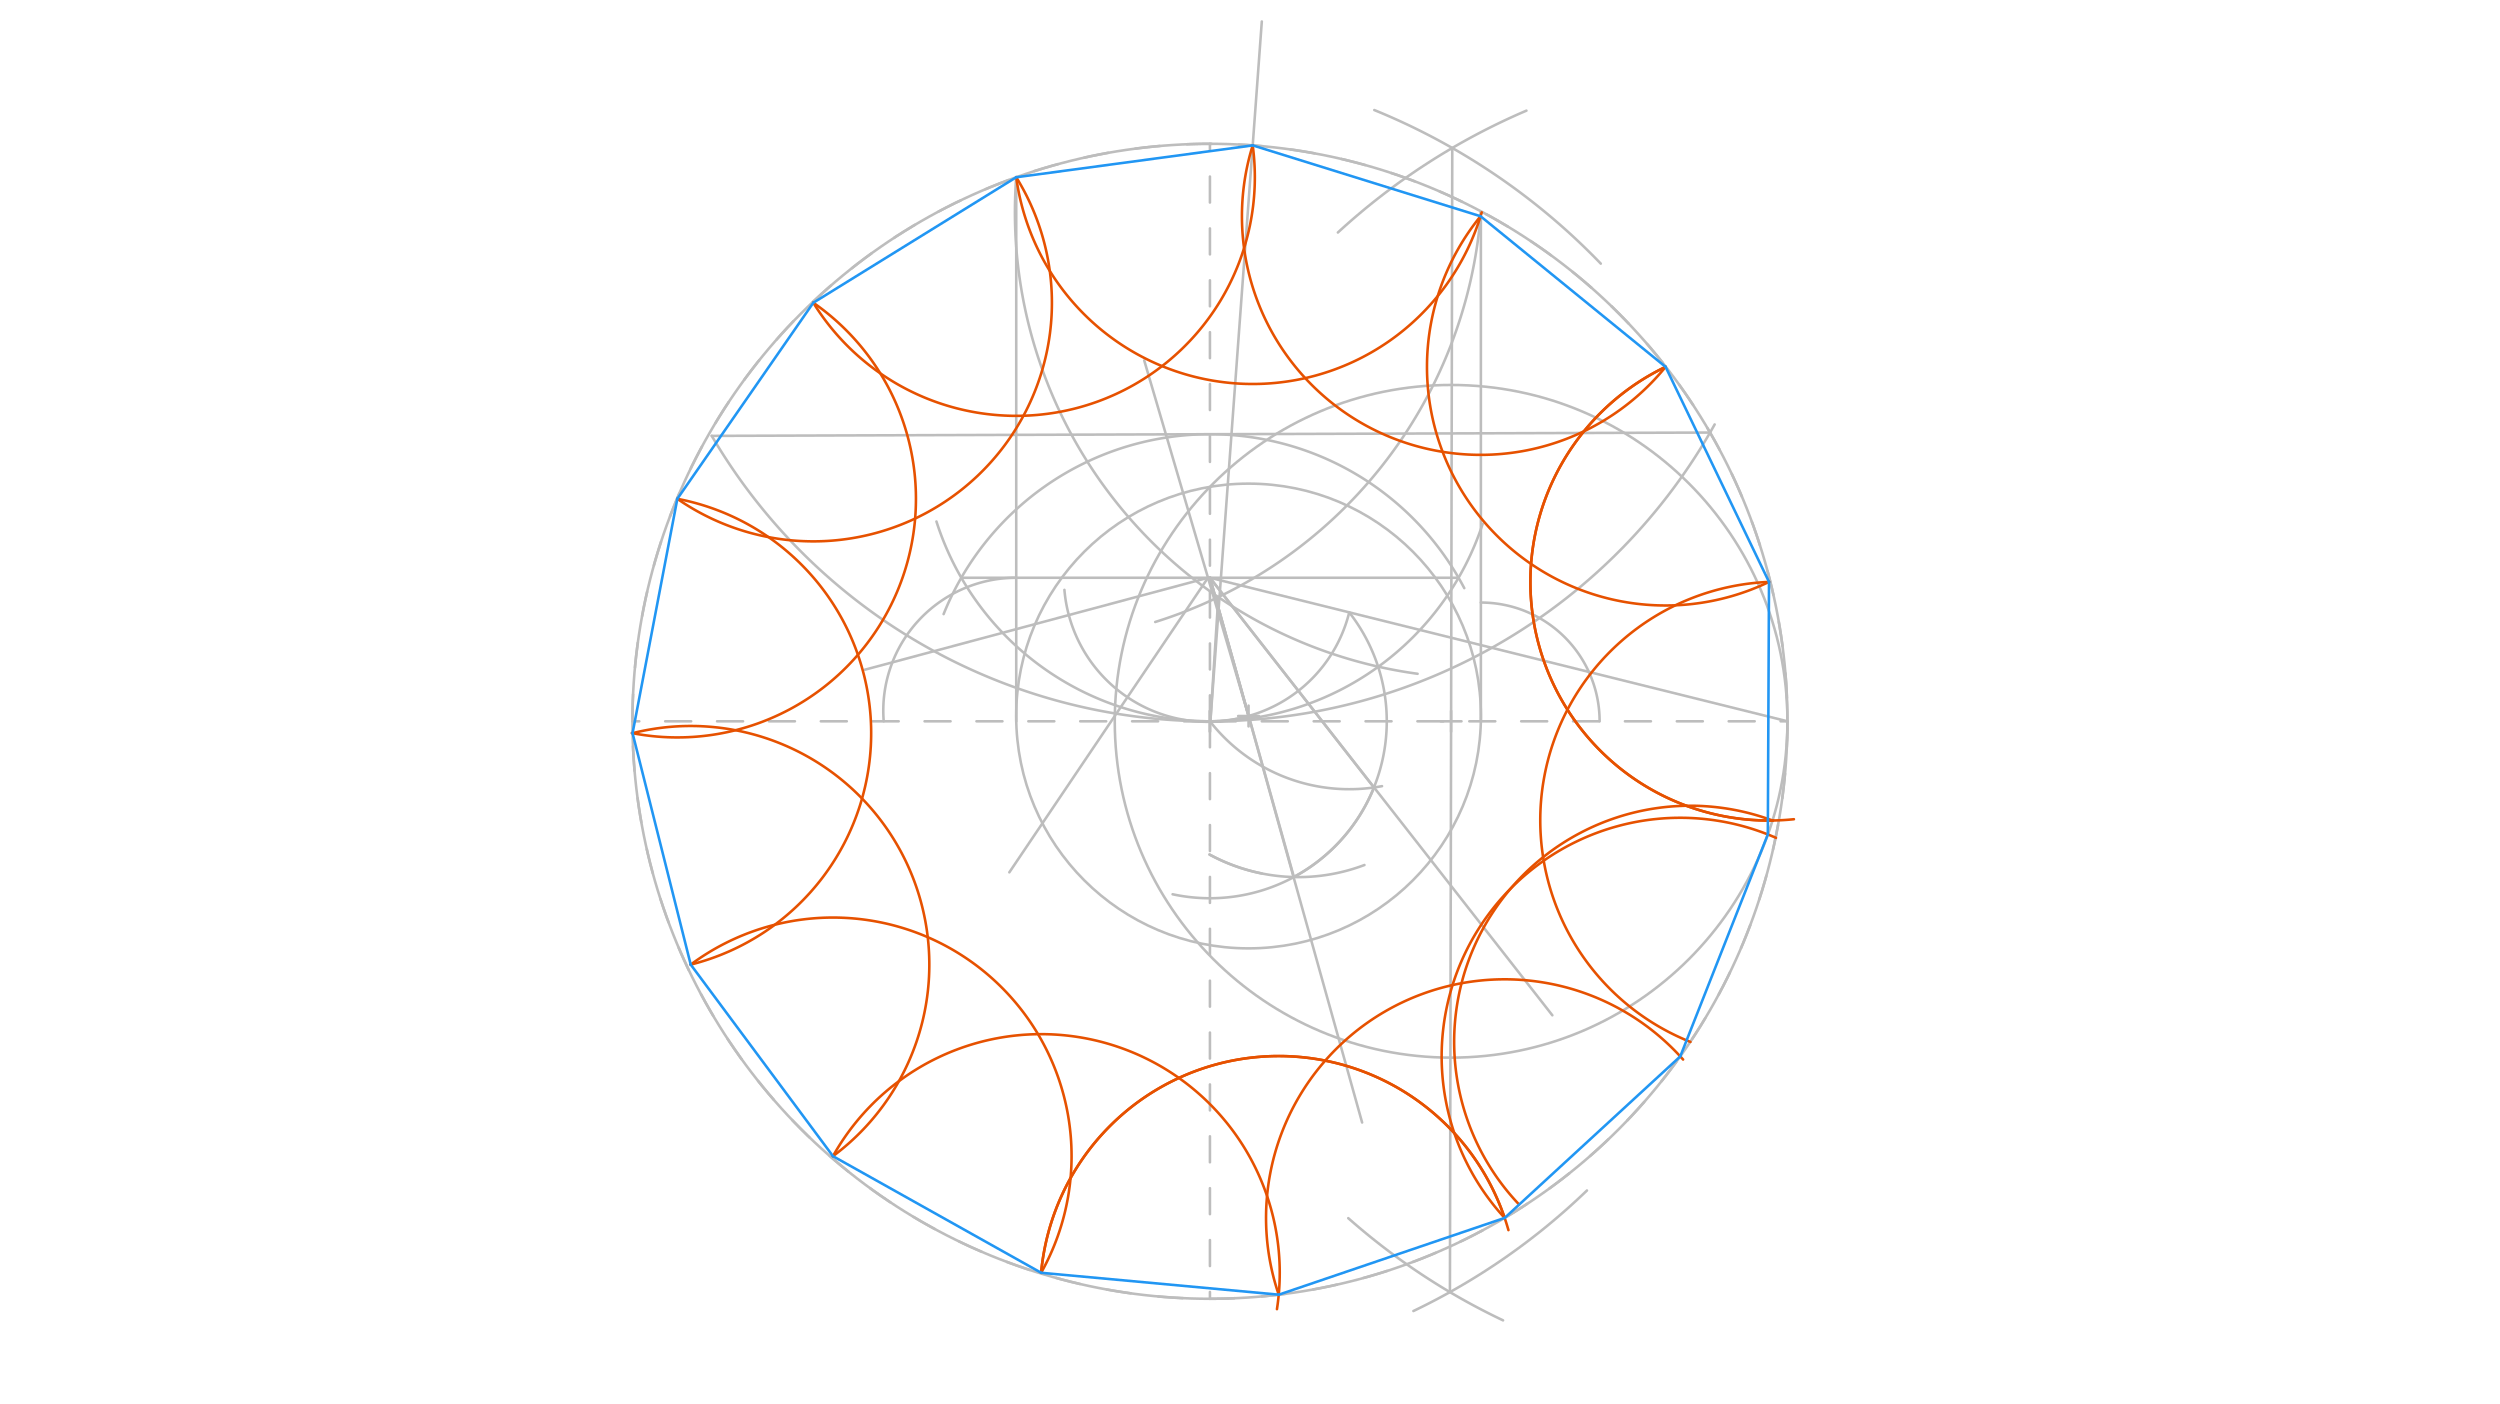 <svg xmlns="http://www.w3.org/2000/svg" class="svg--816" height="100%" preserveAspectRatio="xMidYMid meet" viewBox="0 0 963.78 541.417" width="100%"><defs><marker id="marker-arrow" markerHeight="16" markerUnits="userSpaceOnUse" markerWidth="24" orient="auto-start-reverse" refX="24" refY="4" viewBox="0 0 24 8"><path d="M 0 0 L 24 4 L 0 8 z" stroke="inherit"></path></marker></defs><g class="aux-layer--949"><g class="element--733"><g class="center--a87"><line x1="462.444" y1="278.069" x2="470.444" y2="278.069" stroke="#BDBDBD" stroke-width="1" stroke-linecap="round"></line><line x1="466.444" y1="274.069" x2="466.444" y2="282.069" stroke="#BDBDBD" stroke-width="1" stroke-linecap="round"></line><circle class="hit--87b" cx="466.444" cy="278.069" r="4" stroke="none" fill="transparent"></circle></g><circle cx="466.444" cy="278.069" fill="none" r="222.631" stroke="#BDBDBD" stroke-dasharray="10" stroke-width="1"></circle></g><g class="element--733"><g class="center--a87"><line x1="462.444" y1="278.069" x2="470.444" y2="278.069" stroke="#BDBDBD" stroke-width="1" stroke-linecap="round"></line><line x1="466.444" y1="274.069" x2="466.444" y2="282.069" stroke="#BDBDBD" stroke-width="1" stroke-linecap="round"></line><circle class="hit--87b" cx="466.444" cy="278.069" r="4" stroke="none" fill="transparent"></circle></g><circle cx="466.444" cy="278.069" fill="none" r="222.631" stroke="#BDBDBD" stroke-dasharray="none" stroke-width="1"></circle></g><g class="element--733"><line stroke="#BDBDBD" stroke-dasharray="10" stroke-linecap="round" stroke-width="1" x1="466.444" x2="466.444" y1="278.069" y2="55.439"></line></g><g class="element--733"><line stroke="#BDBDBD" stroke-dasharray="10" stroke-linecap="round" stroke-width="1" x1="466.444" x2="466.444" y1="278.069" y2="500.7"></line></g><g class="element--733"><line stroke="#BDBDBD" stroke-dasharray="10" stroke-linecap="round" stroke-width="1" x1="466.444" x2="689.075" y1="278.069" y2="278.069"></line></g><g class="element--733"><line stroke="#BDBDBD" stroke-dasharray="10" stroke-linecap="round" stroke-width="1" x1="466.444" x2="243.814" y1="278.069" y2="278.069"></line></g><g class="element--733"><path d="M 466.444 278.069 A 222.631 222.631 0 0 1 274.386 168.036" fill="none" stroke="#BDBDBD" stroke-dasharray="none" stroke-linecap="round" stroke-width="1"></path></g><g class="element--733"><path d="M 466.444 278.069 A 222.631 222.631 0 0 0 661.013 163.641" fill="none" stroke="#BDBDBD" stroke-dasharray="none" stroke-linecap="round" stroke-width="1"></path></g><g class="element--733"><line stroke="#BDBDBD" stroke-dasharray="none" stroke-linecap="round" stroke-width="1" x1="274.386" x2="659.248" y1="168.036" y2="166.754"></line></g><g class="element--733"><path d="M 466.444 278.069 A 110.673 110.673 0 0 0 571.574 201.985" fill="none" stroke="#BDBDBD" stroke-dasharray="none" stroke-linecap="round" stroke-width="1"></path></g><g class="element--733"><path d="M 466.444 278.069 A 110.673 110.673 0 0 1 361.014 201.055" fill="none" stroke="#BDBDBD" stroke-dasharray="none" stroke-linecap="round" stroke-width="1"></path></g><g class="element--733"><path d="M 363.778 236.736 A 110.675 110.675 0 0 1 564.49 226.727" fill="none" stroke="#BDBDBD" stroke-dasharray="none" stroke-linecap="round" stroke-width="1"></path></g><g class="element--733"><line stroke="#BDBDBD" stroke-dasharray="none" stroke-linecap="round" stroke-width="1" x1="370.598" x2="562.291" y1="222.731" y2="222.731"></line></g><g class="element--733"><line stroke="#BDBDBD" stroke-dasharray="none" stroke-linecap="round" stroke-width="1" x1="466.444" x2="689.075" y1="222.731" y2="278.069"></line></g><g class="element--733"><path d="M 466.444 278.069 A 55.338 55.338 0 0 0 520.148 236.08" fill="none" stroke="#BDBDBD" stroke-dasharray="none" stroke-linecap="round" stroke-width="1"></path></g><g class="element--733"><path d="M 520.148 236.08 A 68.17 68.17 0 0 1 499.376 337.758" fill="none" stroke="#BDBDBD" stroke-dasharray="none" stroke-linecap="round" stroke-width="1"></path></g><g class="element--733"><path d="M 466.444 278.069 A 68.17 68.17 0 0 0 532.776 303.071" fill="none" stroke="#BDBDBD" stroke-dasharray="none" stroke-linecap="round" stroke-width="1"></path></g><g class="element--733"><line stroke="#BDBDBD" stroke-dasharray="none" stroke-linecap="round" stroke-width="1" x1="466.444" x2="529.66" y1="222.731" y2="303.584"></line></g><g class="element--733"><line stroke="#BDBDBD" stroke-dasharray="none" stroke-linecap="round" stroke-width="1" x1="466.444" x2="598.444" y1="222.731" y2="391.403"></line></g><g class="element--733"><path d="M 529.713 303.576 A 68.216 68.216 0 0 1 452.062 344.752" fill="none" stroke="#BDBDBD" stroke-dasharray="none" stroke-linecap="round" stroke-width="1"></path></g><g class="element--733"><path d="M 486.444 336.736 A 71.824 71.824 0 0 1 466.236 329.408" fill="none" stroke="#BDBDBD" stroke-dasharray="none" stroke-linecap="round" stroke-width="1"></path></g><g class="element--733"><path d="M 466.444 329.521 A 71.824 71.824 0 0 0 525.996 333.476" fill="none" stroke="#BDBDBD" stroke-dasharray="none" stroke-linecap="round" stroke-width="1"></path></g><g class="element--733"><line stroke="#BDBDBD" stroke-dasharray="none" stroke-linecap="round" stroke-width="1" x1="466.444" x2="498.819" y1="222.731" y2="338.114"></line></g><g class="element--733"><line stroke="#BDBDBD" stroke-dasharray="none" stroke-linecap="round" stroke-width="1" x1="466.444" x2="525.111" y1="222.731" y2="432.736"></line></g><g class="element--733"><line stroke="#BDBDBD" stroke-dasharray="none" stroke-linecap="round" stroke-width="1" x1="481.334" x2="466.444" y1="276.029" y2="222.731"></line></g><g class="element--733"><line stroke="#BDBDBD" stroke-dasharray="none" stroke-linecap="round" stroke-width="1" x1="481.334" x2="441.111" y1="276.029" y2="138.958"></line></g><g class="element--733"><path d="M 481.334 276.029 A 55.545 55.545 0 0 1 410.347 227.418" fill="none" stroke="#BDBDBD" stroke-dasharray="none" stroke-linecap="round" stroke-width="1"></path></g><g class="element--733"><line stroke="#BDBDBD" stroke-dasharray="none" stroke-linecap="round" stroke-width="1" x1="465.694" x2="333.424" y1="222.731" y2="258.173"></line></g><g class="element--733"><path d="M 515.778 89.625 A 256.014 256.014 0 0 1 588.445 42.662" fill="none" stroke="#BDBDBD" stroke-dasharray="none" stroke-linecap="round" stroke-width="1"></path></g><g class="element--733"><path d="M 519.778 469.625 A 255.647 255.647 0 0 0 579.436 509.012" fill="none" stroke="#BDBDBD" stroke-dasharray="none" stroke-linecap="round" stroke-width="1"></path></g><g class="element--733"><path d="M 617.111 101.625 A 254.472 254.472 0 0 0 529.819 42.43" fill="none" stroke="#BDBDBD" stroke-dasharray="none" stroke-linecap="round" stroke-width="1"></path></g><g class="element--733"><path d="M 611.778 458.958 A 254.502 254.502 0 0 1 544.894 505.41" fill="none" stroke="#BDBDBD" stroke-dasharray="none" stroke-linecap="round" stroke-width="1"></path></g><g class="element--733"><line stroke="#BDBDBD" stroke-dasharray="none" stroke-linecap="round" stroke-width="1" x1="559.868" x2="558.964" y1="57.052" y2="498.129"></line></g><g class="element--733"><g class="center--a87"><line x1="555.415" y1="278.069" x2="563.415" y2="278.069" stroke="#BDBDBD" stroke-width="1" stroke-linecap="round"></line><line x1="559.415" y1="274.069" x2="559.415" y2="282.069" stroke="#BDBDBD" stroke-width="1" stroke-linecap="round"></line><circle class="hit--87b" cx="559.415" cy="278.069" r="4" stroke="none" fill="transparent"></circle></g><circle cx="559.415" cy="278.069" fill="none" r="129.66" stroke="#BDBDBD" stroke-dasharray="none" stroke-width="1"></circle></g><g class="element--733"><line stroke="#BDBDBD" stroke-dasharray="none" stroke-linecap="round" stroke-width="1" x1="465.694" x2="389.111" y1="222.731" y2="336.292"></line></g><g class="element--733"><g class="center--a87"><line x1="477.334" y1="276.029" x2="485.334" y2="276.029" stroke="#BDBDBD" stroke-width="1" stroke-linecap="round"></line><line x1="481.334" y1="272.029" x2="481.334" y2="280.029" stroke="#BDBDBD" stroke-width="1" stroke-linecap="round"></line><circle class="hit--87b" cx="481.334" cy="276.029" r="4" stroke="none" fill="transparent"></circle></g><circle cx="481.334" cy="276.029" fill="none" r="89.583" stroke="#BDBDBD" stroke-dasharray="none" stroke-width="1"></circle></g><g class="element--733"><line stroke="#BDBDBD" stroke-dasharray="none" stroke-linecap="round" stroke-width="1" x1="391.774" x2="391.774" y1="278.069" y2="68.181"></line></g><g class="element--733"><line stroke="#BDBDBD" stroke-dasharray="none" stroke-linecap="round" stroke-width="1" x1="570.893" x2="570.893" y1="278.069" y2="81.794"></line></g><g class="element--733"><path d="M 570.893 232.292 A 45.778 45.778 0 0 1 616.671 278.069" fill="none" stroke="#BDBDBD" stroke-dasharray="none" stroke-linecap="round" stroke-width="1"></path></g><g class="element--733"><path d="M 391.774 222.731 A 51.257 51.257 0 0 0 340.679 278.057" fill="none" stroke="#BDBDBD" stroke-dasharray="none" stroke-linecap="round" stroke-width="1"></path></g><g class="element--733"><path d="M 391.774 68.335 A 179.625 179.625 0 0 0 546.486 259.752" fill="none" stroke="#BDBDBD" stroke-dasharray="none" stroke-linecap="round" stroke-width="1"></path></g><g class="element--733"><path d="M 570.893 81.794 A 179.625 179.625 0 0 1 445.365 239.778" fill="none" stroke="#BDBDBD" stroke-dasharray="none" stroke-linecap="round" stroke-width="1"></path></g><g class="element--733"><line stroke="#BDBDBD" stroke-dasharray="none" stroke-linecap="round" stroke-width="1" x1="466.601" x2="469.678" y1="278.269" y2="230.186"></line></g><g class="element--733"><line stroke="#BDBDBD" stroke-dasharray="none" stroke-linecap="round" stroke-width="1" x1="466.601" x2="486.444" y1="278.269" y2="8.292"></line></g><g class="element--733"><path d="M 391.774 68.334 A 91.984 91.984 0 0 0 571.215 81.888" fill="none" stroke="#E65100" stroke-dasharray="none" stroke-linecap="round" stroke-width="1"></path></g><g class="element--733"><path d="M 482.934 56.05 A 91.984 91.984 0 0 1 313.541 116.716" fill="none" stroke="#E65100" stroke-dasharray="none" stroke-linecap="round" stroke-width="1"></path></g><g class="element--733"><path d="M 482.934 56.05 A 91.984 91.984 0 0 0 642.104 141.441" fill="none" stroke="#E65100" stroke-dasharray="none" stroke-linecap="round" stroke-width="1"></path></g><g class="element--733"><path d="M 391.774 68.335 A 91.984 91.984 0 0 1 261.123 192.304" fill="none" stroke="#E65100" stroke-dasharray="none" stroke-linecap="round" stroke-width="1"></path></g><g class="element--733"><path d="M 570.768 83.37 A 91.984 91.984 0 0 0 681.969 224.338" fill="none" stroke="#E65100" stroke-dasharray="none" stroke-linecap="round" stroke-width="1"></path></g><g class="element--733"><path d="M 313.541 116.716 A 91.984 91.984 0 0 1 243.563 282.597" fill="none" stroke="#E65100" stroke-dasharray="none" stroke-linecap="round" stroke-width="1"></path></g><g class="element--733"><path d="M 261.123 192.304 A 91.984 91.984 0 0 1 266.282 371.864" fill="none" stroke="#E65100" stroke-dasharray="none" stroke-linecap="round" stroke-width="1"></path></g><g class="element--733"><path d="M 642.104 141.441 A 91.984 91.984 0 0 0 683.609 316.308" fill="none" stroke="#E65100" stroke-dasharray="none" stroke-linecap="round" stroke-width="1"></path></g><g class="element--733"><path d="M 642.104 141.441 A 91.984 91.984 0 0 0 691.565 315.821" fill="none" stroke="#E65100" stroke-dasharray="none" stroke-linecap="round" stroke-width="1"></path></g><g class="element--733"><path d="M 243.861 282.654 A 91.984 91.984 0 0 1 321.118 445.716" fill="none" stroke="#E65100" stroke-dasharray="none" stroke-linecap="round" stroke-width="1"></path></g><g class="element--733"><path d="M 681.969 224.338 A 91.984 91.984 0 0 0 651.682 401.676" fill="none" stroke="#E65100" stroke-dasharray="none" stroke-linecap="round" stroke-width="1"></path></g><g class="element--733"><path d="M 266.282 371.864 A 91.984 91.984 0 0 1 401.37 490.669" fill="none" stroke="#E65100" stroke-dasharray="none" stroke-linecap="round" stroke-width="1"></path></g><g class="element--733"><path d="M 321.118 445.716 A 91.984 91.984 0 0 1 492.281 504.683" fill="none" stroke="#E65100" stroke-dasharray="none" stroke-linecap="round" stroke-width="1"></path></g><g class="element--733"><path d="M 401.37 490.669 A 91.984 91.984 0 0 1 581.517 474.218" fill="none" stroke="#E65100" stroke-dasharray="none" stroke-linecap="round" stroke-width="1"></path></g><g class="element--733"><path d="M 401.37 490.669 A 91.984 91.984 0 0 1 580.061 469.526" fill="none" stroke="#E65100" stroke-dasharray="none" stroke-linecap="round" stroke-width="1"></path></g><g class="element--733"><path d="M 492.966 499.115 A 91.984 91.984 0 0 1 648.847 408.454" fill="none" stroke="#E65100" stroke-dasharray="none" stroke-linecap="round" stroke-width="1"></path></g><g class="element--733"><path d="M 683.307 316.313 A 91.031 91.031 0 0 0 585.576 464.296" fill="none" stroke="#E65100" stroke-dasharray="none" stroke-linecap="round" stroke-width="1"></path></g><g class="element--733"><path d="M 580.061 469.526 A 91.984 91.984 0 0 1 684.657 322.993" fill="none" stroke="#E65100" stroke-dasharray="none" stroke-linecap="round" stroke-width="1"></path></g><g class="element--733"><line stroke="#2196F3" stroke-dasharray="none" stroke-linecap="round" stroke-width="1" x1="261.123" x2="313.541" y1="192.304" y2="116.716"></line></g><g class="element--733"><line stroke="#2196F3" stroke-dasharray="none" stroke-linecap="round" stroke-width="1" x1="313.541" x2="391.774" y1="116.716" y2="68.335"></line></g><g class="element--733"><line stroke="#2196F3" stroke-dasharray="none" stroke-linecap="round" stroke-width="1" x1="391.774" x2="482.934" y1="68.335" y2="56.05"></line></g><g class="element--733"><line stroke="#2196F3" stroke-dasharray="none" stroke-linecap="round" stroke-width="1" x1="482.934" x2="570.768" y1="56.05" y2="83.37"></line></g><g class="element--733"><line stroke="#2196F3" stroke-dasharray="none" stroke-linecap="round" stroke-width="1" x1="570.768" x2="642.104" y1="83.37" y2="141.441"></line></g><g class="element--733"><line stroke="#2196F3" stroke-dasharray="none" stroke-linecap="round" stroke-width="1" x1="642.104" x2="681.969" y1="141.441" y2="224.338"></line></g><g class="element--733"><line stroke="#2196F3" stroke-dasharray="none" stroke-linecap="round" stroke-width="1" x1="681.969" x2="681.518" y1="224.338" y2="321.687"></line></g><g class="element--733"><line stroke="#2196F3" stroke-dasharray="none" stroke-linecap="round" stroke-width="1" x1="261.123" x2="243.861" y1="192.304" y2="282.654"></line></g><g class="element--733"><line stroke="#2196F3" stroke-dasharray="none" stroke-linecap="round" stroke-width="1" x1="243.861" x2="266.282" y1="282.654" y2="371.864"></line></g><g class="element--733"><line stroke="#2196F3" stroke-dasharray="none" stroke-linecap="round" stroke-width="1" x1="266.282" x2="321.118" y1="371.864" y2="445.716"></line></g><g class="element--733"><line stroke="#2196F3" stroke-dasharray="none" stroke-linecap="round" stroke-width="1" x1="321.118" x2="401.37" y1="445.716" y2="490.669"></line></g><g class="element--733"><line stroke="#2196F3" stroke-dasharray="none" stroke-linecap="round" stroke-width="1" x1="401.37" x2="492.966" y1="490.669" y2="499.115"></line></g><g class="element--733"><line stroke="#2196F3" stroke-dasharray="none" stroke-linecap="round" stroke-width="1" x1="492.966" x2="580.061" y1="499.115" y2="469.526"></line></g><g class="element--733"><line stroke="#2196F3" stroke-dasharray="none" stroke-linecap="round" stroke-width="1" x1="681.518" x2="647.762" y1="321.687" y2="407.254"></line></g><g class="element--733"><line stroke="#2196F3" stroke-dasharray="none" stroke-linecap="round" stroke-width="1" x1="580.061" x2="647.762" y1="469.526" y2="407.254"></line></g></g><g class="main-layer--75a"></g><g class="snaps-layer--ac6"></g><g class="temp-layer--52d"></g></svg>